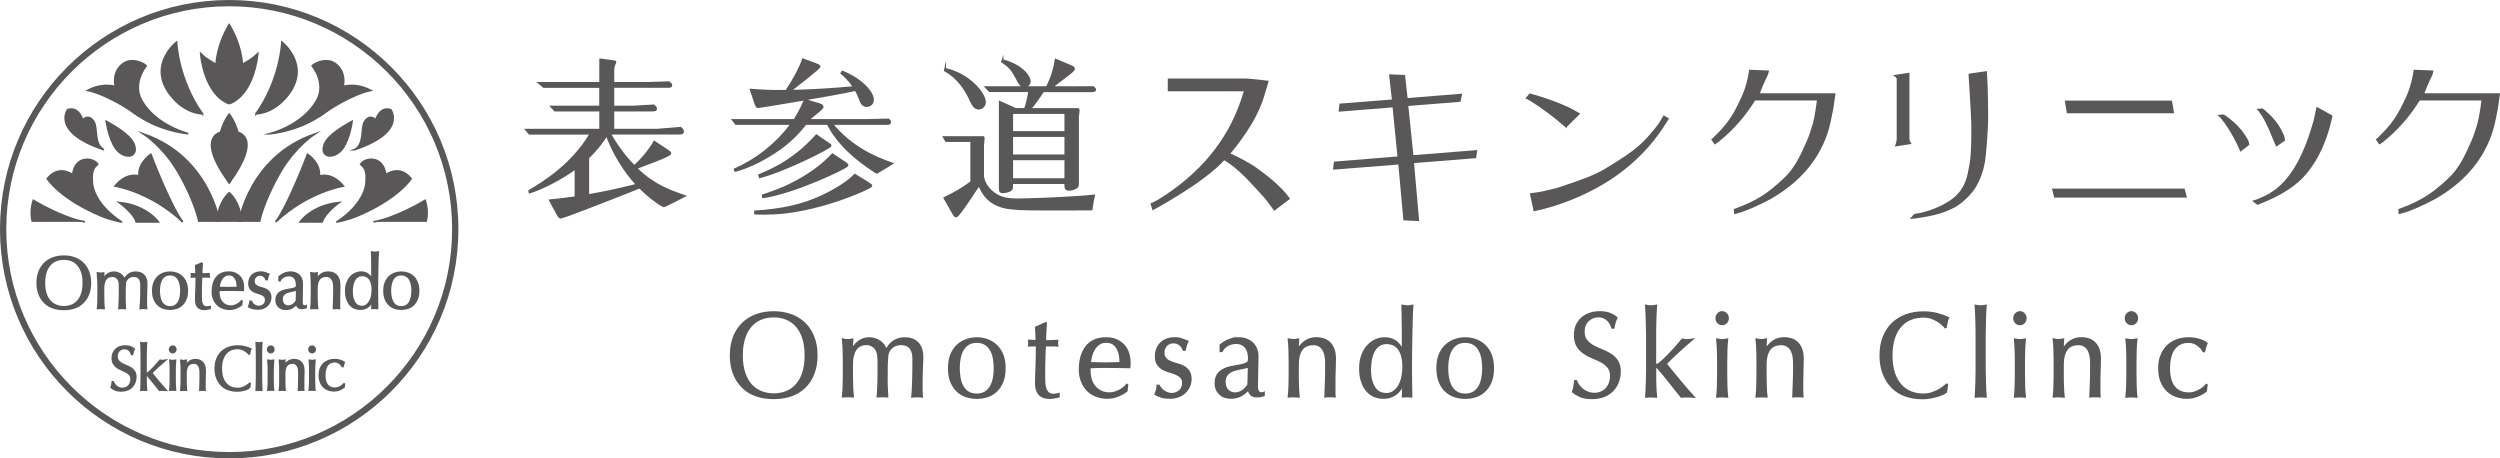 <?xml version="1.0" encoding="UTF-8"?>
<svg id="_レイヤー_2" data-name="レイヤー 2" xmlns="http://www.w3.org/2000/svg" viewBox="0 0 406.48 74.53">
  <defs>
    <style>
      .cls-1 {
        fill: #595757;
        stroke: #595757;
        stroke-miterlimit: 10;
        stroke-width: .28px;
      }
    </style>
  </defs>
  <g id="_レイヤー_1-2" data-name="レイヤー 1">
    <g id="omotesando_logo">
      <g>
        <g>
          <path class="cls-1" d="M6.38,44.16c.21-.54.51-.99.89-1.36.38-.37.84-.65,1.36-.85.53-.19,1.11-.29,1.74-.29s1.22.1,1.75.29c.53.19.98.48,1.36.85.38.37.68.83.89,1.36.21.54.32,1.15.32,1.84s-.11,1.3-.32,1.84c-.21.54-.51.99-.89,1.36-.38.37-.83.65-1.36.83-.53.18-1.11.27-1.75.27s-1.21-.09-1.74-.27c-.53-.18-.98-.46-1.36-.83-.38-.37-.68-.83-.89-1.36-.21-.54-.32-1.15-.32-1.84s.11-1.3.32-1.84ZM13.32,44.26c-.16-.49-.39-.89-.67-1.21-.29-.32-.63-.56-1.01-.71-.39-.15-.81-.23-1.26-.23s-.86.08-1.25.23c-.39.15-.73.39-1.01.71-.29.32-.51.72-.67,1.21-.16.49-.24,1.07-.24,1.74s.08,1.25.24,1.74.39.89.67,1.21c.29.32.63.56,1.01.71.39.15.8.23,1.25.23s.87-.08,1.26-.23c.39-.15.73-.39,1.01-.71.29-.32.51-.72.67-1.21.16-.49.24-1.07.24-1.74s-.08-1.25-.24-1.74Z"/>
          <path class="cls-1" d="M15.93,45.51c-.01-.4-.04-.77-.07-1.12.21.04.39.06.52.06.06,0,.13,0,.2-.02.07-.01.16-.03.26-.04-.02.32-.03.65-.03.97h.02c.41-.73.98-1.09,1.71-1.09.19,0,.38.03.56.09.18.06.35.14.5.25.15.1.28.23.38.38s.18.31.22.48h.02c.19-.39.44-.68.76-.89.32-.21.69-.31,1.1-.31.25,0,.49.04.7.11.22.07.4.19.56.34.16.15.28.35.37.59.09.24.13.53.13.87,0,.14,0,.29-.01.45,0,.16-.02.35-.02.56,0,.21-.02.46-.02.73,0,.27-.01.58-.01.94,0,.22,0,.43,0,.63,0,.2.01.42.03.65-.09-.02-.17-.02-.25-.02h-.49c-.09,0-.17,0-.25.02.02-.2.05-.61.08-1.22.03-.61.04-1.47.04-2.57,0-.2-.02-.39-.06-.57-.04-.18-.11-.33-.2-.46-.09-.13-.22-.23-.37-.31-.16-.08-.35-.12-.58-.12-.28,0-.51.06-.7.17-.19.11-.34.25-.45.4-.06.09-.11.18-.15.27-.03.09-.06.22-.08.41-.02.18-.03.44-.04.76,0,.33-.01.78-.01,1.35,0,.35,0,.67.02.95.01.29.02.6.04.94-.17-.02-.34-.02-.5-.02s-.33,0-.5.02c.03-.44.06-.9.07-1.36.01-.46.02-.91.02-1.36,0-.38,0-.68,0-.89,0-.21-.01-.38-.03-.51-.02-.13-.04-.23-.06-.31-.03-.08-.06-.17-.11-.27-.09-.15-.22-.29-.4-.39-.18-.11-.37-.16-.56-.16-.5,0-.87.17-1.11.52-.24.35-.36.84-.36,1.47v1.03c0,.36,0,.75.02,1.15.01.4.04.76.08,1.08-.18-.02-.35-.02-.52-.02s-.34,0-.52.02c.04-.32.06-.68.07-1.08.01-.4.02-.78.02-1.15v-1.26c0-.36,0-.75-.02-1.15Z"/>
          <path class="cls-1" d="M25.1,45.88c.17-.38.38-.69.65-.93.27-.24.57-.41.9-.52.33-.11.67-.16.99-.16s.67.05,1,.16c.33.11.63.28.9.52.27.24.48.55.65.93.17.38.25.85.25,1.4s-.08,1.02-.25,1.4c-.17.38-.38.69-.65.93-.27.24-.57.41-.9.5-.33.1-.66.15-1,.15s-.66-.05-.99-.15c-.34-.1-.64-.26-.9-.5-.27-.24-.48-.55-.65-.93-.17-.38-.25-.85-.25-1.4s.08-1.02.25-1.4ZM25.96,48.26c.06.31.16.6.29.84.14.25.32.44.55.59.23.15.51.22.85.22s.62-.07.85-.22c.23-.15.41-.34.55-.59.14-.25.24-.53.29-.84.06-.32.09-.64.09-.98s-.03-.67-.09-.98c-.06-.32-.16-.6-.29-.84-.14-.25-.32-.44-.55-.59-.23-.15-.51-.22-.85-.22s-.62.07-.85.22c-.23.15-.41.34-.55.59-.14.25-.24.53-.29.84-.06.31-.09.64-.09.98s.03.67.09.98Z"/>
          <path class="cls-1" d="M32.86,42.76c-.02.31-.04.61-.05.9s-.02.59-.04.89c.08,0,.24,0,.47,0,.23,0,.48-.01.75-.03,0,.02-.01.07-.01.13v.26c0,.06,0,.1.01.12-.1,0-.2-.01-.31-.02-.11,0-.22,0-.35,0h-.56s-.02.16-.03.39c-.01.23-.02.49-.03.81,0,.31-.01.64-.02.97,0,.34,0,.64,0,.91,0,.23,0,.45.02.67.01.22.05.41.11.59.06.17.15.31.28.42.12.1.3.16.53.16.06,0,.14,0,.25-.02.1-.02.19-.04.27-.06v.29c-.13.02-.27.06-.43.09-.16.04-.31.06-.46.06-.48,0-.84-.13-1.07-.38-.23-.25-.35-.62-.35-1.1,0-.22,0-.45.01-.71,0-.25.02-.53.03-.84s.02-.64.03-1.01c0-.37.01-.78.01-1.23h-.37c-.06,0-.13,0-.2,0-.07,0-.14.01-.22.02,0-.05.01-.09.02-.14,0-.04,0-.09,0-.14,0-.04,0-.08,0-.12,0-.04-.01-.08-.02-.12.35.02.6.04.76.04,0-.16-.01-.36-.02-.61,0-.24-.01-.49-.03-.75l.96-.42h.06Z"/>
          <path class="cls-1" d="M35.23,45.11c.45-.57,1.1-.85,1.96-.85.41,0,.76.07,1.05.2.29.13.54.31.74.53.2.22.35.48.44.78.1.3.14.62.14.96,0,.08,0,.16,0,.23,0,.08-.01.16-.02.24-.41,0-.83-.02-1.23-.02-.41,0-.82-.01-1.23-.01-.25,0-.5,0-.75.01-.25,0-.5.02-.75.02,0,.04-.01.1-.01.18v.16c0,.32.04.61.13.89.09.27.22.51.39.71.17.2.38.36.62.47.25.12.53.18.85.18.15,0,.31-.02.47-.07.16-.04.32-.11.47-.18.15-.08.3-.17.43-.27.13-.1.25-.22.35-.34l.06.04-.07.59c-.23.19-.52.36-.86.5-.34.14-.7.21-1.07.21-.41,0-.79-.07-1.13-.2-.34-.13-.64-.33-.89-.58-.25-.25-.44-.56-.58-.9-.13-.35-.2-.72-.2-1.13,0-.99.22-1.77.67-2.34ZM36.49,44.86c-.2.14-.36.31-.48.51-.13.21-.22.43-.29.68-.07.25-.11.48-.12.7.24,0,.48.02.74.02.26,0,.51.01.75.01s.51,0,.77-.01c.26,0,.51-.02.76-.02,0-.22-.02-.45-.05-.69-.03-.24-.1-.47-.21-.68-.1-.21-.25-.38-.43-.52-.18-.14-.42-.21-.73-.21-.28,0-.52.07-.72.21Z"/>
          <path class="cls-1" d="M40.97,49.28c.08.1.18.19.29.27.11.08.24.16.38.21.14.06.29.08.45.08.15,0,.29-.02.42-.07.13-.05.25-.12.36-.21.1-.09.19-.2.25-.34.06-.14.09-.29.09-.47,0-.25-.07-.44-.2-.58-.13-.13-.3-.24-.5-.33-.2-.09-.42-.16-.66-.22-.24-.07-.46-.16-.66-.27-.2-.12-.37-.27-.5-.47-.13-.19-.2-.46-.2-.8,0-.27.04-.51.13-.73.08-.22.21-.41.37-.58s.36-.29.6-.38c.24-.09.51-.14.82-.14.28,0,.52.04.72.12.2.08.38.15.56.22-.06.12-.12.27-.17.45-.05.18-.09.31-.1.41h-.14c-.06-.19-.18-.37-.36-.52-.18-.15-.4-.23-.66-.23-.11,0-.23.02-.35.06-.11.04-.22.1-.31.18-.09.08-.17.19-.23.31-.06.13-.09.28-.09.46,0,.26.07.46.2.6.13.14.3.25.5.33.2.08.42.15.66.21.24.06.46.15.66.25.2.11.37.26.5.46.13.19.2.46.2.8,0,.23-.05.47-.14.69s-.23.43-.41.61c-.18.18-.4.32-.65.42-.25.1-.54.15-.86.15-.35,0-.65-.04-.89-.11-.24-.07-.44-.16-.6-.25.05-.11.09-.25.14-.43.05-.18.08-.33.08-.45h.14c.04.08.1.17.18.27Z"/>
          <path class="cls-1" d="M46.35,44.41c.29-.1.59-.15.9-.15.28,0,.53.04.76.13.23.09.43.21.59.36.16.16.29.35.39.57.09.22.14.47.14.73,0,.46,0,.92-.02,1.38-.01.46-.02.94-.02,1.45,0,.1,0,.2,0,.31,0,.11.02.21.05.29.03.09.08.16.13.21.06.06.15.08.26.08.04,0,.08,0,.12,0,.04,0,.08-.02.12-.04v.27c-.09.04-.19.07-.32.1-.13.02-.27.04-.42.04-.25,0-.44-.07-.57-.2-.13-.13-.21-.31-.23-.51-.28.29-.55.5-.81.64-.27.14-.6.21-.99.21-.19,0-.38-.03-.56-.09-.18-.06-.35-.15-.49-.28-.14-.13-.26-.29-.35-.47-.09-.18-.13-.39-.13-.62,0-.49.14-.86.43-1.13.29-.27.68-.44,1.19-.53.41-.07.74-.14.97-.19.23-.05.41-.11.52-.16.11-.06.18-.12.2-.2.02-.08.03-.18.03-.3,0-.2-.02-.4-.07-.58-.05-.19-.12-.35-.22-.48-.1-.14-.23-.25-.39-.33-.16-.08-.36-.13-.59-.13-.31,0-.59.07-.86.22-.27.15-.46.35-.59.61h-.13v-.63c.35-.27.66-.46.96-.56ZM47.79,47.25c-.17.03-.35.07-.52.1-.18.04-.35.08-.52.14-.17.06-.32.13-.46.23-.13.1-.24.22-.32.36-.08.15-.12.33-.12.56,0,.38.1.67.31.86.21.19.44.29.69.29.29,0,.56-.09.8-.26s.43-.37.56-.59l.05-1.82c-.13.05-.28.09-.45.12Z"/>
          <path class="cls-1" d="M53.99,45.36c-.22-.31-.53-.47-.92-.47-.54,0-.93.17-1.18.52-.25.35-.37.84-.37,1.47v1.03c0,.36,0,.75.02,1.15.01.4.04.76.07,1.08-.18-.02-.35-.02-.52-.02s-.34,0-.52.02c.04-.32.06-.68.07-1.08.01-.4.02-.78.02-1.15v-1.26c0-.36,0-.75-.02-1.15-.01-.4-.04-.77-.07-1.12.21.04.39.06.52.06.06,0,.13,0,.2-.02.07-.01.16-.03.26-.04-.02.32-.03.65-.03.97h.02c.21-.35.47-.62.77-.81.3-.19.66-.28,1.07-.28.22,0,.43.03.65.1.22.07.42.18.59.33.18.16.32.37.43.64.11.27.17.62.17,1.04,0,.35,0,.7-.02,1.07-.01.37-.02.76-.02,1.17v.79c0,.13,0,.26,0,.38,0,.13.01.25.02.36-.16-.02-.32-.02-.49-.02s-.32,0-.48.02c.02-.42.03-.85.05-1.3.02-.45.03-.9.03-1.37v-.74c0-.61-.11-1.07-.33-1.38Z"/>
          <path class="cls-1" d="M60.52,48.99c-.06.13-.14.27-.25.42-.1.15-.23.29-.39.42-.16.13-.34.23-.56.31s-.46.12-.75.12-.58-.05-.86-.16c-.28-.1-.53-.28-.75-.51-.22-.24-.39-.55-.53-.92-.13-.38-.2-.83-.2-1.35s.07-.97.22-1.35c.15-.38.34-.7.57-.95.23-.26.5-.44.79-.57.3-.12.59-.19.89-.19.85,0,1.44.4,1.77,1.21h.02v-1.19c0-.31,0-.62,0-.93,0-.31,0-.61-.01-.89,0-.28,0-.55-.01-.8s-.01-.47-.02-.67c.09.02.18.03.27.04.08.01.17.02.25.02s.17,0,.25-.02c.08-.01.17-.03.27-.04-.02.26-.04.63-.06,1.12-.02.49-.03,1.03-.04,1.62-.01.59-.02,1.2-.03,1.82,0,.62-.01,1.19-.01,1.71,0,.56,0,1.06.01,1.5,0,.44.02.9.02,1.37-.15-.02-.3-.02-.45-.02s-.28,0-.44.02l.03-1.15h-.02ZM57.39,48.59c.1.32.22.57.37.76.15.19.32.32.51.39.19.07.38.11.56.11.3,0,.56-.08.77-.24.21-.16.39-.36.54-.62.14-.25.25-.54.31-.87.07-.32.1-.65.1-.97,0-.78-.14-1.37-.43-1.77-.28-.41-.7-.61-1.26-.61-.28,0-.52.07-.72.2-.2.13-.37.32-.51.56-.13.24-.23.52-.3.84-.07.32-.1.66-.1,1.02,0,.48.05.88.14,1.2Z"/>
          <path class="cls-1" d="M62.7,45.88c.17-.38.38-.69.65-.93.27-.24.57-.41.9-.52.33-.11.67-.16,1-.16s.67.05,1,.16c.33.11.63.28.9.52.27.24.49.55.65.93.16.38.25.85.25,1.4s-.08,1.02-.25,1.4c-.17.38-.38.69-.65.93-.27.24-.57.41-.9.5-.33.1-.66.15-1,.15s-.66-.05-1-.15c-.33-.1-.64-.26-.9-.5-.27-.24-.49-.55-.65-.93-.17-.38-.25-.85-.25-1.4s.08-1.02.25-1.4ZM63.55,48.26c.06.31.16.6.29.84.14.25.32.44.55.59.23.15.51.22.85.22s.62-.07.85-.22c.23-.15.41-.34.55-.59.14-.25.23-.53.29-.84.06-.32.09-.64.09-.98s-.03-.67-.09-.98c-.06-.32-.16-.6-.29-.84-.14-.25-.32-.44-.55-.59-.23-.15-.51-.22-.85-.22s-.62.07-.85.22c-.23.15-.41.34-.55.59-.14.25-.23.53-.29.84-.06.31-.09.64-.09.98s.03.67.09.98Z"/>
        </g>
        <g>
          <path class="cls-1" d="M18.61,62.48c.09.13.19.24.32.34.13.1.27.19.44.25.17.07.36.1.56.1s.41-.04.58-.12c.17-.08.32-.18.44-.32.12-.13.21-.29.28-.47.06-.18.1-.37.1-.58,0-.31-.08-.56-.23-.75-.15-.18-.34-.34-.57-.46-.23-.12-.47-.23-.73-.34-.26-.1-.5-.23-.73-.38-.23-.15-.42-.35-.57-.59-.15-.24-.23-.56-.23-.96,0-.29.05-.55.15-.78.1-.23.24-.44.42-.61.18-.17.41-.3.66-.4.26-.09.55-.14.87-.14s.58.04.8.12c.23.08.44.2.63.36-.06.11-.11.24-.15.37-.04.13-.08.29-.12.49h-.12c-.03-.1-.08-.2-.13-.31-.06-.11-.13-.22-.22-.31-.09-.09-.21-.17-.33-.24-.13-.06-.28-.1-.47-.1s-.35.03-.5.09c-.15.06-.28.15-.4.26-.11.11-.2.25-.26.4-.06.16-.09.33-.09.51,0,.32.08.57.23.76.15.18.34.34.57.46.23.13.47.24.73.34.26.1.51.22.73.36.23.14.41.33.57.55.15.22.23.52.23.9,0,.31-.05.61-.16.89-.11.28-.26.52-.47.73-.2.21-.45.37-.75.48-.29.11-.63.17-1,.17-.4,0-.73-.06-.97-.17-.25-.11-.46-.24-.63-.38.06-.16.1-.3.12-.42.02-.13.04-.29.06-.49h.12c.05.12.12.25.21.37Z"/>
          <path class="cls-1" d="M22.98,57.92c0-.27,0-.54-.01-.81,0-.27-.01-.52-.02-.76,0-.24-.02-.45-.03-.62.18.03.33.05.44.05s.26-.02.44-.05c-.01.17-.02.38-.03.62,0,.24-.02.49-.02.76,0,.27-.01.53-.02.81,0,.27,0,.52,0,.76v1.86c0,.13.04.19.12.19.05,0,.11-.02.17-.07.06-.05.13-.1.21-.16.06-.05.16-.14.3-.28.14-.13.29-.29.47-.47.17-.18.35-.37.53-.58.18-.2.35-.4.49-.58.13.03.25.05.37.05.07,0,.14,0,.21-.02.07-.01.16-.02.27-.04-.41.35-.8.69-1.17,1.03-.37.34-.73.68-1.06,1.03.37.47.75.94,1.14,1.41.39.47.79.93,1.2,1.39-.11-.01-.21-.02-.3-.02h-.49c-.08,0-.17,0-.26.02-.14-.17-.3-.37-.48-.6-.18-.23-.36-.46-.54-.68-.18-.22-.35-.44-.51-.63-.16-.2-.3-.36-.42-.49-.02-.03-.04-.05-.07-.07-.02-.02-.05-.03-.08-.03-.07,0-.1.04-.1.12v.61c0,.31,0,.6.01.89.01.29.03.58.06.87-.15-.01-.29-.02-.44-.02s-.29,0-.44.02c.01-.16.02-.35.03-.59.01-.24.02-.49.02-.76,0-.27.01-.53.01-.81,0-.27,0-.52,0-.75v-1.85c0-.23,0-.48,0-.76Z"/>
          <path class="cls-1" d="M27.73,56.44c.1-.1.21-.15.35-.15s.25.05.35.15c.1.1.15.22.15.37s-.05.27-.15.37c-.1.1-.21.15-.35.15s-.25-.05-.35-.15c-.1-.1-.15-.22-.15-.37s.05-.27.15-.37ZM27.7,59.53c0-.34-.03-.65-.06-.94.18.03.33.05.44.05s.26-.02.44-.05c-.03.29-.05.61-.06.94-.01.34-.01.66-.01.96v1.06c0,.31,0,.63.01.96.01.34.03.64.06.91-.15-.01-.29-.02-.44-.02s-.29,0-.44.02c.03-.27.05-.58.06-.91.01-.34.01-.66.01-.96v-1.06c0-.31,0-.63-.01-.96Z"/>
          <path class="cls-1" d="M32.31,59.41c-.19-.26-.45-.39-.78-.39-.45,0-.78.15-.99.44-.21.29-.31.7-.31,1.23v.87c0,.31,0,.63.01.96,0,.34.03.64.06.91-.15-.01-.29-.02-.44-.02s-.29,0-.44.02c.03-.27.05-.58.06-.91.01-.34.01-.66.01-.96v-1.06c0-.31,0-.63-.01-.96-.01-.34-.03-.65-.06-.94.18.03.33.05.44.05.05,0,.11,0,.17-.02.06-.01.13-.02.22-.04-.02.27-.03.55-.03.82h.02c.18-.29.4-.52.65-.68.25-.16.56-.24.9-.24.18,0,.37.03.55.08.18.06.35.15.5.28.15.13.27.31.37.54.09.23.14.52.14.87,0,.29,0,.59-.02.9-.01.31-.02.64-.02.99v.66c0,.11,0,.22,0,.32,0,.11,0,.21.01.3-.13-.01-.27-.02-.41-.02s-.27,0-.4.02c.01-.35.03-.72.04-1.09.02-.37.02-.76.02-1.15v-.62c0-.51-.09-.9-.28-1.16Z"/>
          <path class="cls-1" d="M40.31,63.19c-.13.07-.28.12-.46.17-.18.05-.38.1-.6.14-.22.04-.45.06-.69.06-.51,0-.98-.08-1.42-.23-.43-.15-.81-.39-1.12-.7-.31-.31-.56-.69-.74-1.15-.18-.45-.27-.97-.27-1.55s.09-1.09.27-1.55c.18-.45.43-.84.75-1.15.32-.31.7-.55,1.15-.71.45-.16.94-.25,1.47-.25.43,0,.82.04,1.17.14.35.09.66.2.94.33-.05.09-.09.22-.13.39-.03.16-.06.3-.08.41l-.06.02c-.07-.08-.16-.17-.27-.28-.12-.1-.25-.2-.41-.3-.16-.09-.33-.17-.52-.24-.19-.06-.41-.1-.64-.1-.38,0-.74.07-1.06.19-.33.13-.61.33-.85.6-.24.27-.43.61-.57,1.02-.14.41-.2.9-.2,1.46s.07,1.05.2,1.46c.13.41.32.75.57,1.02.24.27.53.47.85.6.33.13.68.19,1.06.19.23,0,.45-.03.65-.09.2-.06.38-.13.54-.22.17-.09.31-.18.45-.28.13-.1.24-.19.33-.26l.04.04-.09.6c-.06.05-.15.11-.28.18Z"/>
          <path class="cls-1" d="M41.73,57.92c0-.27,0-.54-.01-.81,0-.27-.01-.52-.02-.76-.01-.24-.02-.45-.03-.62.18.03.33.05.44.05s.26-.02.44-.05c-.01.17-.02.38-.03.62-.01.24-.02.49-.02.76,0,.27-.01.53-.01.81s0,.52,0,.76v1.85c0,.23,0,.48,0,.75,0,.27,0,.54.01.81,0,.27.01.52.02.76,0,.24.02.44.03.59-.15-.01-.29-.02-.44-.02s-.29,0-.44.02c.01-.16.02-.35.03-.59,0-.24.02-.49.02-.76,0-.27.01-.53.01-.81,0-.27,0-.52,0-.75v-1.85c0-.23,0-.48,0-.76Z"/>
          <path class="cls-1" d="M43.67,56.44c.1-.1.21-.15.35-.15s.25.05.35.15c.1.1.15.22.15.37s-.05.27-.15.37c-.1.1-.21.15-.35.15s-.25-.05-.35-.15c-.1-.1-.15-.22-.15-.37s.05-.27.15-.37ZM43.64,59.53c-.01-.34-.03-.65-.06-.94.18.03.33.05.44.05s.26-.02.44-.05c-.03.29-.05.61-.06.94-.01.34-.02.66-.02.96v1.06c0,.31,0,.63.02.96,0,.34.03.64.06.91-.15-.01-.29-.02-.44-.02s-.29,0-.44.02c.03-.27.05-.58.06-.91,0-.34.01-.66.01-.96v-1.06c0-.31,0-.63-.01-.96Z"/>
          <path class="cls-1" d="M48.35,59.41c-.19-.26-.45-.39-.78-.39-.45,0-.78.15-.99.44-.21.29-.31.7-.31,1.23v.87c0,.31,0,.63.01.96,0,.34.03.64.06.91-.15-.01-.29-.02-.44-.02s-.29,0-.44.02c.03-.27.05-.58.06-.91.01-.34.01-.66.01-.96v-1.06c0-.31,0-.63-.01-.96-.01-.34-.03-.65-.06-.94.18.03.33.05.44.05.05,0,.11,0,.17-.02.06-.01.13-.02.22-.04-.02.27-.03.55-.03.82h.02c.18-.29.4-.52.65-.68.25-.16.56-.24.9-.24.18,0,.37.03.55.08.18.06.35.15.5.28.15.13.27.31.37.54.09.23.14.52.14.87,0,.29,0,.59-.02.9-.01.31-.02.64-.02.99v.66c0,.11,0,.22,0,.32,0,.11,0,.21.01.3-.13-.01-.27-.02-.41-.02s-.27,0-.4.02c.01-.35.03-.72.04-1.09.02-.37.02-.76.02-1.15v-.62c0-.51-.09-.9-.28-1.16Z"/>
          <path class="cls-1" d="M50.39,56.44c.1-.1.21-.15.35-.15s.25.05.35.15c.1.1.15.22.15.37s-.05.27-.15.37c-.1.1-.21.15-.35.15s-.25-.05-.35-.15c-.1-.1-.15-.22-.15-.37s.05-.27.15-.37ZM50.37,59.53c-.01-.34-.03-.65-.06-.94.18.03.33.05.44.05s.26-.02.44-.05c-.03.29-.05.61-.06.94-.01.34-.02.66-.02.96v1.06c0,.31,0,.63.02.96,0,.34.03.64.06.91-.15-.01-.29-.02-.44-.02s-.29,0-.44.02c.03-.27.05-.58.06-.91,0-.34.01-.66.01-.96v-1.06c0-.31,0-.63-.01-.96Z"/>
          <path class="cls-1" d="M52.13,59.88c.14-.32.33-.58.56-.79.23-.21.49-.36.79-.46.3-.1.6-.15.91-.15.36,0,.67.05.96.14.28.09.48.2.61.31-.04.1-.09.21-.12.32-.03.11-.07.23-.09.35h-.08c-.04-.09-.11-.18-.18-.27-.08-.09-.17-.18-.28-.26-.11-.08-.22-.14-.35-.19-.13-.05-.27-.08-.43-.08-.29,0-.54.06-.75.17-.21.11-.38.27-.51.47-.13.2-.23.43-.29.7-.06.27-.09.56-.09.87,0,.7.14,1.23.43,1.59.28.36.7.54,1.25.54.13,0,.26-.02.4-.06.13-.04.27-.09.4-.15.13-.07.25-.14.36-.23.11-.09.21-.18.3-.29l.05.03c-.03.16-.05.33-.06.5-.19.16-.44.3-.72.42-.29.12-.59.17-.9.17-.28,0-.56-.04-.84-.13-.28-.09-.54-.23-.76-.43-.23-.2-.41-.46-.55-.78-.14-.32-.21-.71-.21-1.17s.07-.82.21-1.14Z"/>
        </g>
        <path class="cls-1" d="M37.27.88c20.06,0,36.38,16.32,36.38,36.38s-16.32,36.38-36.38,36.38S.88,57.33.88,37.26,17.21.88,37.27.88M37.27.14C16.77.14.14,16.76.14,37.26s16.62,37.13,37.13,37.13,37.12-16.62,37.12-37.13S57.77.14,37.27.14h0Z"/>
        <path class="cls-1" d="M35.68,36.07s-1.59-10.57-12.31-14.28c0,0,2.96,1.93,5.27,5.68,1.42,2.29,3.15,5.93,3.72,8.6"/>
        <path class="cls-1" d="M32.91,18.49s-2.77.09-5.19-3.02c-3.81-4.89.98-8.61.98-8.61,0,0,.23,6.01,4.21,11.64Z"/>
        <path class="cls-1" d="M21.69,25.04c-.72.71-2.13.14-2.84-.85-1.19-1.64-1.56-4.46-1.56-4.46,0,0,2.41,1.25,3.7,2.56,1.1,1.12,1.18,2.27.7,2.75Z"/>
        <path class="cls-1" d="M30.6,21.73s-5.57-.42-9.74-4.15c-2.13-1.91-3.03-5.01-1.29-6.85,1.58-1.68,3.88-.4,4.2-.03,0,0-2.31,2.77-.76,5.59,2.26,4.1,7.59,5.44,7.59,5.44Z"/>
        <path class="cls-1" d="M20.43,14.72s-2.77-1.83-6.15-.03c0,0,3.29.59,8.32,4.22"/>
        <path class="cls-1" d="M16.9,24.34c-8.59-2.86-5.9-6.51-5.9-6.51,1.85-.57,2.44,1.69,2.44,1.69,0,0,.94-1.12,1.82.26.65,1.02-.05,3.68,1.64,4.56Z"/>
        <path class="cls-1" d="M19.73,36.07c-4.79-3.19-4.72-6.42-4.72-6.42-.17-1.94.29-2.45.87-2.93-.47-.91-2.93-1.47-3.8.65-.13.33-.21.67-.26,1.02-.88-.57-2.59-1.23-4.13.66,0,0,1.98,3.23,8.83,6.1,1.57.65,3.21.93,3.21.93Z"/>
        <path class="cls-1" d="M22.79,29.35c-.91-2.54,1.73-4.26,1.73-4.26,0,0,3.12,8.21,5.18,10.98"/>
        <path class="cls-1" d="M23.06,28.78c-2.48-1.06-4.35,1.47-4.35,1.47,0,0,5.69.87,10.99,5.82"/>
        <path class="cls-1" d="M5.3,36.07c-.52-1.66.12-3.49.12-3.49,0,0,4.83,2.92,8.4,3.49"/>
        <path class="cls-1" d="M25.73,36.07s-1.85-2.68-6.34-3.14c0,0,2.3,1.65,2.77,3.14h3.57Z"/>
        <g>
          <path class="cls-1" d="M38.86,36.07s1.59-10.57,12.31-14.28c0,0-2.96,1.93-5.27,5.68-1.41,2.29-3.15,5.93-3.72,8.6"/>
          <path class="cls-1" d="M41.63,18.49s2.77.09,5.19-3.02c3.81-4.89-.98-8.61-.98-8.61,0,0-.22,6.01-4.21,11.64Z"/>
          <path class="cls-1" d="M52.85,25.04c.72.71,2.12.14,2.84-.85,1.19-1.64,1.55-4.46,1.55-4.46,0,0-2.4,1.25-3.7,2.56-1.1,1.12-1.17,2.27-.7,2.75Z"/>
          <path class="cls-1" d="M43.94,21.73s5.57-.42,9.74-4.15c2.13-1.91,3.02-5.01,1.28-6.85-1.58-1.68-3.88-.4-4.2-.03,0,0,2.32,2.77.76,5.59-2.26,4.1-7.59,5.44-7.59,5.44Z"/>
          <path class="cls-1" d="M54.1,14.72s2.77-1.83,6.16-.03c0,0-3.29.59-8.32,4.22"/>
          <path class="cls-1" d="M57.63,24.34c8.59-2.86,5.9-6.51,5.9-6.51-1.85-.57-2.43,1.69-2.43,1.69,0,0-.94-1.12-1.82.26-.65,1.02.05,3.68-1.64,4.56Z"/>
          <path class="cls-1" d="M54.8,36.07c4.79-3.19,4.72-6.42,4.72-6.42.17-1.94-.29-2.45-.87-2.93.47-.91,2.93-1.47,3.8.65.13.33.22.67.26,1.02.88-.57,2.59-1.23,4.13.66,0,0-1.99,3.23-8.83,6.1-1.56.65-3.21.93-3.21.93Z"/>
          <path class="cls-1" d="M51.74,29.35c.92-2.54-1.73-4.26-1.73-4.26,0,0-3.12,8.21-5.18,10.98"/>
          <path class="cls-1" d="M51.48,28.78c2.48-1.06,4.35,1.47,4.35,1.47,0,0-5.69.87-10.99,5.82"/>
          <path class="cls-1" d="M69.24,36.07c.52-1.66-.12-3.49-.12-3.49,0,0-4.83,2.92-8.4,3.49"/>
          <path class="cls-1" d="M48.81,36.07s1.84-2.68,6.33-3.14c0,0-2.3,1.65-2.76,3.14h-3.57Z"/>
          <g>
            <path class="cls-1" d="M37.93,11.16s2.59-1.04,3.97-2.42c0,0-.49,6.57-4.63,8.12"/>
            <path class="cls-1" d="M37.27,16.8c-4.84-5.33,0-12.79,0-12.79,0,0,4.84,7.46,0,12.79"/>
            <path class="cls-1" d="M36.61,11.16s-2.59-1.04-3.97-2.42c0,0,.48,6.57,4.63,8.12"/>
          </g>
          <g>
            <path class="cls-1" d="M37.27,29.74c-3.9-6.4,0-11.18,0-11.18,0,0,3.9,4.79,0,11.18"/>
            <path class="cls-1" d="M36.21,21.45s-4.71.34,1.06,8.29c5.77-7.95,1.06-8.29,1.06-8.29"/>
          </g>
          <path class="cls-1" d="M35.35,36.07c0-3.17,1.92-4.73,1.92-4.73,0,0,1.92,1.57,1.92,4.73"/>
        </g>
      </g>
      <g>
        <path class="cls-1" d="M119.31,54.8c.34-.87.82-1.61,1.44-2.21s1.35-1.06,2.21-1.38c.86-.31,1.8-.47,2.82-.47s1.98.16,2.84.47c.86.31,1.6.77,2.22,1.38.62.6,1.1,1.34,1.44,2.21.34.87.51,1.86.51,2.98s-.17,2.11-.51,2.98c-.34.87-.82,1.61-1.44,2.21-.62.6-1.36,1.05-2.22,1.35-.86.29-1.81.44-2.84.44s-1.96-.15-2.82-.44c-.86-.29-1.6-.74-2.21-1.35s-1.1-1.34-1.44-2.21c-.34-.87-.51-1.86-.51-2.98s.17-2.11.51-2.98ZM130.57,54.96c-.26-.79-.63-1.45-1.09-1.97-.47-.52-1.02-.9-1.64-1.15-.63-.25-1.31-.37-2.05-.37s-1.4.12-2.03.37c-.63.25-1.18.63-1.64,1.15-.47.52-.83,1.17-1.09,1.97-.26.79-.39,1.73-.39,2.82s.13,2.03.39,2.82c.26.79.63,1.45,1.09,1.97.47.52,1.02.9,1.64,1.15.63.25,1.31.37,2.03.37s1.42-.12,2.05-.37c.63-.25,1.18-.63,1.64-1.15.47-.52.83-1.17,1.09-1.97.26-.79.39-1.73.39-2.82s-.13-2.03-.39-2.82Z"/>
        <path class="cls-1" d="M137.14,56.99c-.02-.65-.06-1.26-.12-1.82.35.07.63.1.84.1.1,0,.21-.01.33-.03.12-.02.26-.04.42-.07-.04.53-.06,1.05-.06,1.57h.04c.66-1.18,1.58-1.77,2.78-1.77.31,0,.61.05.91.15.3.1.57.23.81.4.24.17.45.38.62.62.17.24.29.5.35.78h.04c.3-.63.71-1.11,1.23-1.45.52-.34,1.12-.5,1.79-.5.41,0,.79.06,1.14.18.35.12.65.3.91.55.26.25.46.57.6.96.14.39.22.87.22,1.42,0,.22,0,.47-.02.73-.01.26-.02.57-.04.91-.01.35-.02.74-.04,1.18-.01.44-.02.95-.02,1.53,0,.35,0,.69,0,1.02s.02.68.05,1.06c-.14-.03-.27-.04-.41-.04h-.8c-.14,0-.27.01-.41.04.04-.33.08-.99.12-1.99.04-1,.07-2.39.07-4.17,0-.33-.03-.64-.1-.93-.07-.29-.18-.54-.33-.75-.15-.21-.35-.38-.6-.5-.25-.12-.56-.19-.94-.19-.45,0-.83.09-1.15.27-.31.18-.56.4-.73.65-.1.15-.18.29-.23.43-.06.14-.1.36-.13.66-.03.3-.05.71-.07,1.24-.01.53-.02,1.26-.02,2.19,0,.56,0,1.08.03,1.54.02.47.04.97.07,1.53-.28-.03-.55-.04-.81-.04s-.53.01-.81.04c.06-.72.09-1.46.12-2.2.02-.75.03-1.48.03-2.2,0-.62,0-1.1-.01-1.45,0-.35-.02-.62-.05-.83-.02-.2-.06-.37-.1-.5-.04-.13-.1-.28-.18-.43-.14-.25-.35-.46-.64-.64-.29-.18-.59-.27-.9-.27-.82,0-1.42.28-1.81.85-.38.56-.58,1.36-.58,2.38v1.67c0,.59.01,1.21.03,1.86.02.65.06,1.24.12,1.76-.29-.03-.57-.04-.84-.04s-.55.01-.84.04c.06-.53.1-1.11.12-1.76.02-.65.03-1.27.03-1.86v-2.05c0-.59-.01-1.21-.03-1.86Z"/>
        <path class="cls-1" d="M154.67,57.6c.27-.62.62-1.13,1.06-1.51.44-.39.93-.67,1.47-.85.54-.18,1.08-.27,1.62-.27s1.09.09,1.63.27c.54.18,1.02.46,1.46.85.44.39.79.89,1.06,1.51.27.62.4,1.38.4,2.27s-.13,1.65-.4,2.27c-.27.62-.62,1.13-1.06,1.52-.44.39-.92.66-1.46.82-.54.16-1.08.24-1.63.24s-1.07-.08-1.62-.24c-.54-.16-1.03-.43-1.47-.82-.44-.39-.79-.89-1.06-1.52-.27-.62-.4-1.38-.4-2.27s.13-1.65.4-2.27ZM156.05,61.46c.09.51.25.97.48,1.37.22.4.52.72.9.95.37.24.84.35,1.38.35s1.01-.12,1.38-.35c.37-.24.67-.55.9-.95.22-.4.38-.86.48-1.37.09-.51.14-1.04.14-1.59s-.05-1.08-.14-1.59c-.09-.51-.25-.97-.48-1.37-.22-.4-.52-.72-.9-.95-.37-.23-.84-.35-1.38-.35s-1.01.12-1.38.35c-.37.24-.67.56-.9.95-.22.4-.38.86-.48,1.37-.09.51-.14,1.04-.14,1.59s.05,1.08.14,1.59Z"/>
        <path class="cls-1" d="M170.08,52.53c-.04.5-.07.99-.08,1.47-.02.48-.04.96-.07,1.45.14,0,.39,0,.77-.01.37,0,.78-.02,1.22-.05-.01.04-.02.11-.02.22v.41c0,.09,0,.16.02.2-.16-.01-.33-.02-.5-.03-.18,0-.36,0-.56,0h-.92c-.01.05-.03.26-.05.63-.02.37-.03.8-.05,1.31-.01.5-.02,1.03-.03,1.58,0,.55-.01,1.04-.01,1.48,0,.37.01.73.03,1.08.02.35.08.67.18.95.1.28.25.51.45.68.2.17.49.26.86.26.1,0,.23-.01.4-.04.17-.03.31-.06.44-.1v.47c-.21.04-.45.09-.7.15-.26.06-.5.09-.74.09-.79,0-1.36-.2-1.74-.61s-.56-1-.56-1.79c0-.35,0-.74.02-1.15.01-.41.03-.87.05-1.36.02-.49.03-1.04.05-1.63.01-.6.02-1.26.02-2h-.6c-.1,0-.2,0-.32,0-.11,0-.23.02-.36.03.01-.08.02-.15.03-.23,0-.07,0-.15,0-.23,0-.07,0-.13,0-.2,0-.07-.02-.13-.03-.2.56.04.97.06,1.23.06-.01-.26-.02-.59-.03-.98,0-.39-.02-.8-.05-1.22l1.55-.69h.09Z"/>
        <path class="cls-1" d="M176.63,56.35c.73-.92,1.79-1.38,3.19-1.38.66,0,1.23.11,1.71.32.48.22.88.5,1.21.87.32.36.56.78.72,1.27.16.49.23,1,.23,1.55,0,.13,0,.26-.01.38,0,.12-.02.25-.03.38-.67-.01-1.34-.03-2-.04-.66-.01-1.33-.02-2-.02-.41,0-.82,0-1.22.02-.41.01-.81.03-1.23.04-.01.07-.02.16-.02.29v.26c0,.51.07.99.21,1.44.14.45.35.83.63,1.15.27.32.61.58,1.01.77.4.19.86.28,1.38.28.25,0,.5-.03.77-.11.26-.07.52-.17.77-.3.25-.12.48-.27.7-.44.22-.17.41-.35.57-.55l.09.06-.11.96c-.37.31-.84.58-1.39.81-.55.22-1.13.34-1.73.34-.67,0-1.29-.11-1.84-.32-.56-.22-1.04-.53-1.44-.94-.4-.41-.72-.9-.93-1.47-.22-.56-.33-1.17-.33-1.83,0-1.61.37-2.88,1.09-3.8ZM178.69,55.93c-.32.22-.58.5-.78.84-.21.34-.36.7-.47,1.1-.11.4-.17.78-.2,1.13.39.01.79.03,1.21.04.42.01.83.02,1.23.02s.83,0,1.25-.02c.42-.01.84-.03,1.23-.04,0-.35-.03-.73-.08-1.12-.06-.39-.17-.76-.34-1.1-.17-.34-.4-.62-.7-.85-.3-.22-.69-.33-1.18-.33s-.85.11-1.17.33Z"/>
        <path class="cls-1" d="M188.69,63.11c.13.16.29.3.47.44.18.14.39.25.62.34.23.09.48.14.74.14.24,0,.46-.04.68-.12.22-.08.41-.19.58-.33.17-.14.3-.33.4-.55.1-.22.15-.48.15-.77,0-.41-.11-.72-.33-.93-.22-.22-.49-.39-.81-.53-.32-.14-.68-.26-1.07-.36-.39-.11-.74-.25-1.07-.44-.32-.19-.59-.44-.81-.76-.22-.31-.33-.75-.33-1.3,0-.43.07-.83.21-1.19.14-.36.34-.67.6-.94.26-.26.59-.47.97-.62.39-.15.83-.23,1.33-.23.46,0,.85.07,1.17.2.32.13.62.25.91.35-.1.2-.19.44-.28.73-.09.29-.14.51-.17.67h-.22c-.1-.31-.29-.6-.58-.85-.29-.25-.64-.37-1.07-.37-.19,0-.37.03-.56.1-.19.07-.35.16-.5.29-.15.13-.27.3-.37.51-.1.21-.15.46-.15.75,0,.42.11.74.33.97.22.23.49.41.81.54.32.13.68.25,1.06.35.39.1.74.23,1.07.41.32.18.59.42.81.74.22.31.33.75.33,1.3,0,.38-.08.75-.23,1.12-.16.37-.38.7-.67.99-.29.3-.64.52-1.06.69-.41.16-.88.25-1.4.25-.57,0-1.05-.06-1.44-.18-.39-.12-.71-.26-.97-.41.07-.17.15-.4.23-.7.08-.3.12-.54.12-.74h.22c.06.13.16.28.29.43Z"/>
        <path class="cls-1" d="M199.96,55.21c.47-.16.96-.24,1.46-.24.45,0,.86.07,1.24.21.37.14.69.33.96.59.27.26.47.56.63.92.15.36.23.76.23,1.19,0,.75-.01,1.49-.04,2.23-.02.74-.04,1.52-.04,2.35,0,.16,0,.32,0,.5,0,.18.03.34.08.47.05.14.12.25.21.34.09.09.23.14.42.14.06,0,.13,0,.2-.01.07,0,.13-.03.2-.07v.43c-.14.07-.31.12-.51.16-.2.04-.43.06-.68.06-.4,0-.71-.11-.93-.32-.21-.22-.34-.49-.38-.84-.45.47-.89.82-1.32,1.04-.44.22-.97.34-1.6.34-.31,0-.61-.05-.91-.14-.3-.09-.56-.24-.79-.45-.23-.21-.42-.46-.56-.76-.14-.29-.21-.63-.21-1.01,0-.79.23-1.4.7-1.83.47-.43,1.11-.72,1.93-.87.67-.12,1.19-.22,1.57-.3.38-.09.66-.17.84-.27.18-.09.29-.2.33-.32.04-.12.06-.29.06-.48,0-.33-.04-.64-.11-.94-.07-.3-.19-.56-.36-.79-.16-.22-.37-.4-.64-.54-.26-.14-.58-.21-.95-.21-.5,0-.96.12-1.39.35-.43.24-.75.56-.96.98h-.21v-1.02c.56-.45,1.08-.75,1.55-.9ZM202.3,59.81c-.28.05-.56.11-.85.17-.28.06-.57.13-.85.23-.28.09-.53.22-.74.37-.22.16-.39.35-.52.59-.13.23-.2.54-.2.9,0,.62.17,1.08.5,1.4.34.31.71.47,1.12.47.47,0,.9-.14,1.29-.41.39-.28.69-.6.9-.96l.08-2.95c-.21.08-.46.14-.74.2Z"/>
        <path class="cls-1" d="M215.07,56.75c-.36-.5-.86-.76-1.5-.76-.87,0-1.51.28-1.92.85-.4.56-.61,1.36-.61,2.38v1.67c0,.59,0,1.21.03,1.86.02.65.06,1.24.12,1.76-.29-.03-.57-.04-.84-.04s-.56.01-.84.04c.06-.53.1-1.11.12-1.76.02-.65.03-1.27.03-1.86v-2.05c0-.59-.01-1.21-.03-1.86-.02-.65-.06-1.26-.12-1.82.35.07.63.1.84.1.1,0,.21-.01.33-.03.12-.02.26-.04.42-.07-.04.53-.06,1.05-.06,1.57h.04c.35-.56.77-1,1.26-1.31.49-.31,1.07-.46,1.74-.46.35,0,.7.05,1.06.16.36.1.68.28.97.54.29.26.52.6.7,1.04.18.44.27,1,.27,1.68,0,.56-.01,1.14-.04,1.74-.03.6-.04,1.23-.04,1.9v1.28c0,.21,0,.42,0,.62,0,.2.02.4.03.58-.25-.03-.52-.04-.79-.04s-.52.01-.78.04c.02-.68.05-1.38.08-2.11.03-.72.05-1.46.05-2.22v-1.2c0-.98-.18-1.73-.54-2.23Z"/>
        <path class="cls-1" d="M228.09,62.64c-.1.21-.23.44-.4.68-.17.24-.38.47-.64.68-.26.21-.56.38-.91.51-.35.13-.75.2-1.22.2s-.94-.09-1.39-.26c-.46-.17-.86-.45-1.22-.84-.36-.39-.64-.89-.86-1.5-.22-.61-.33-1.34-.33-2.19s.12-1.57.35-2.18c.24-.62.55-1.13.93-1.54.38-.41.81-.72,1.29-.93.48-.2.96-.3,1.45-.3,1.38,0,2.34.66,2.88,1.97h.04v-1.93c0-.5,0-1,0-1.51,0-.5-.01-.99-.02-1.45,0-.46-.01-.89-.02-1.3,0-.41-.02-.77-.03-1.08.15.03.29.05.43.07.14.02.27.03.41.03s.27,0,.4-.03c.13-.02.28-.04.44-.07-.04.42-.07,1.03-.09,1.82-.02.79-.05,1.67-.07,2.63-.02.96-.03,1.94-.05,2.95-.01,1.01-.02,1.93-.02,2.77,0,.9,0,1.72.02,2.44.01.72.02,1.46.04,2.22-.25-.03-.49-.04-.73-.04s-.46.01-.71.04l.06-1.87h-.04ZM223.02,61.99c.16.51.36.92.6,1.23.24.31.52.52.83.64.31.12.62.18.92.18.49,0,.9-.13,1.25-.38.35-.26.64-.59.87-1,.23-.41.4-.88.5-1.41.11-.52.16-1.05.16-1.57,0-1.26-.23-2.22-.69-2.88-.46-.66-1.14-.99-2.04-.99-.45,0-.84.11-1.17.32-.33.22-.6.52-.82.9-.22.39-.38.84-.49,1.36-.11.52-.16,1.07-.16,1.66,0,.79.08,1.44.23,1.95Z"/>
        <path class="cls-1" d="M234.08,57.6c.27-.62.62-1.13,1.06-1.51.44-.39.93-.67,1.47-.85.54-.18,1.08-.27,1.62-.27s1.09.09,1.63.27c.54.18,1.02.46,1.46.85.44.39.79.89,1.06,1.51.27.62.4,1.38.4,2.27s-.13,1.65-.4,2.27c-.27.62-.62,1.13-1.06,1.52-.44.39-.92.66-1.46.82-.54.16-1.08.24-1.63.24s-1.07-.08-1.62-.24c-.54-.16-1.03-.43-1.47-.82-.44-.39-.79-.89-1.06-1.52-.27-.62-.4-1.38-.4-2.27s.13-1.65.4-2.27ZM235.47,61.46c.09.51.25.97.48,1.37.22.4.52.72.9.95.37.24.84.35,1.38.35s1.01-.12,1.38-.35c.37-.24.67-.55.9-.95.22-.4.38-.86.48-1.37.09-.51.14-1.04.14-1.59s-.05-1.08-.14-1.59c-.09-.51-.25-.97-.48-1.37-.22-.4-.52-.72-.9-.95-.37-.23-.84-.35-1.38-.35s-1.01.12-1.38.35c-.37.24-.67.56-.9.95-.22.4-.38.86-.48,1.37-.09.51-.14,1.04-.14,1.59s.05,1.08.14,1.59Z"/>
        <path class="cls-1" d="M256.7,62.67c.17.24.37.46.62.66.24.2.53.36.85.48.32.12.68.19,1.08.19s.78-.08,1.11-.23c.33-.15.61-.35.84-.61.23-.26.41-.56.53-.9.12-.35.19-.72.19-1.11,0-.6-.15-1.08-.44-1.44-.29-.36-.66-.65-1.09-.89-.44-.24-.91-.45-1.41-.65-.5-.2-.97-.44-1.41-.74-.44-.3-.8-.67-1.09-1.13-.29-.46-.44-1.08-.44-1.85,0-.55.09-1.05.28-1.5.19-.45.46-.84.81-1.17s.78-.58,1.28-.77c.5-.18,1.06-.28,1.68-.28s1.12.08,1.55.23c.44.15.84.38,1.22.7-.11.22-.21.46-.28.71-.07.25-.15.56-.22.94h-.22c-.06-.18-.15-.38-.25-.6-.11-.22-.25-.42-.43-.6-.18-.18-.39-.34-.64-.46-.25-.12-.55-.19-.9-.19s-.67.06-.96.18c-.29.12-.55.29-.77.5-.22.22-.39.48-.5.78-.12.3-.18.63-.18.98,0,.62.15,1.1.44,1.46.29.36.66.65,1.09.9.44.24.91.46,1.41.65.5.19.97.42,1.41.7.44.28.8.63,1.09,1.06.29.43.44,1.01.44,1.73,0,.6-.1,1.17-.31,1.71-.21.54-.5,1.01-.9,1.41-.39.4-.87.71-1.44.92-.57.22-1.21.32-1.93.32-.77,0-1.4-.11-1.88-.32-.48-.22-.88-.46-1.21-.74.11-.3.19-.57.23-.82.04-.24.08-.55.12-.94h.22c.1.24.23.48.4.72Z"/>
        <path class="cls-1" d="M267.76,53.89c0-.53-.01-1.04-.03-1.55-.01-.51-.03-1-.05-1.47-.02-.46-.04-.86-.07-1.19.35.07.63.1.84.1s.49-.03.84-.1c-.03.33-.05.73-.07,1.19-.02.47-.03.95-.05,1.47-.01.51-.02,1.03-.03,1.55,0,.52,0,1.01,0,1.46v3.58c0,.25.07.37.22.37.1,0,.21-.05.33-.14.12-.09.25-.2.4-.31.11-.09.3-.27.57-.53.27-.26.57-.57.9-.91.33-.35.67-.72,1.02-1.11.35-.39.67-.77.95-1.12.25.07.49.1.71.1.14,0,.27-.01.41-.03.14-.02.31-.04.52-.07-.79.67-1.54,1.33-2.25,1.98-.72.65-1.4,1.31-2.05,1.98.71.9,1.44,1.81,2.2,2.71.75.9,1.52,1.8,2.31,2.68-.21-.03-.4-.04-.57-.04h-.94c-.16,0-.33.01-.5.04-.27-.33-.59-.71-.93-1.15-.35-.44-.69-.87-1.04-1.31-.34-.43-.67-.84-.98-1.22-.31-.38-.58-.69-.8-.94-.04-.05-.08-.1-.13-.14-.05-.04-.1-.06-.15-.06-.12,0-.19.08-.19.24v1.18c0,.59,0,1.16.03,1.72.02.56.06,1.12.12,1.68-.29-.03-.57-.04-.84-.04s-.56.01-.84.04c.02-.3.05-.68.07-1.14.02-.46.03-.94.05-1.46.01-.51.02-1.03.03-1.55,0-.52.01-1.01.01-1.46v-3.56c0-.45,0-.93-.01-1.46Z"/>
        <path class="cls-1" d="M279.34,51.03c.19-.2.41-.3.67-.3s.49.1.67.3c.19.2.28.43.28.71s-.09.51-.28.71c-.19.2-.41.29-.67.29s-.49-.1-.67-.29c-.19-.2-.28-.43-.28-.71s.09-.51.28-.71ZM279.29,56.99c-.02-.65-.06-1.26-.12-1.82.35.07.63.1.84.1s.49-.03.84-.1c-.06.56-.1,1.17-.12,1.82-.02.65-.03,1.27-.03,1.86v2.05c0,.59.01,1.21.03,1.86.02.65.06,1.24.12,1.76-.29-.03-.57-.04-.84-.04s-.55.01-.84.04c.06-.53.1-1.11.12-1.76.02-.65.03-1.27.03-1.86v-2.05c0-.59,0-1.21-.03-1.86Z"/>
        <path class="cls-1" d="M291.13,56.75c-.36-.5-.86-.76-1.5-.76-.87,0-1.51.28-1.92.85-.4.56-.61,1.36-.61,2.38v1.67c0,.59.01,1.21.03,1.86.02.65.06,1.24.12,1.76-.29-.03-.57-.04-.84-.04s-.55.01-.84.04c.06-.53.1-1.11.12-1.76.02-.65.03-1.27.03-1.86v-2.05c0-.59,0-1.21-.03-1.86-.02-.65-.06-1.26-.12-1.82.35.07.63.1.84.1.1,0,.21-.01.33-.03.12-.02.26-.04.42-.07-.04.53-.06,1.05-.06,1.57h.04c.35-.56.77-1,1.26-1.31.49-.31,1.07-.46,1.74-.46.35,0,.7.05,1.06.16.36.1.68.28.97.54.29.26.52.6.7,1.04.18.44.27,1,.27,1.68,0,.56-.01,1.14-.04,1.74-.02.6-.04,1.23-.04,1.9v1.28c0,.21,0,.42.01.62,0,.2.02.4.03.58-.25-.03-.52-.04-.79-.04-.26,0-.52.01-.77.04.02-.68.05-1.38.08-2.11.03-.72.05-1.46.05-2.22v-1.2c0-.98-.18-1.73-.54-2.23Z"/>
        <path class="cls-1" d="M315.91,64.05c-.24.12-.54.24-.88.34-.34.1-.73.19-1.15.27-.42.08-.87.12-1.33.12-.98,0-1.89-.15-2.73-.44-.84-.29-1.55-.74-2.16-1.35-.6-.6-1.08-1.34-1.42-2.21-.34-.87-.51-1.86-.51-2.98s.17-2.11.51-2.98c.34-.87.82-1.61,1.44-2.21.62-.6,1.35-1.06,2.21-1.38.86-.31,1.81-.47,2.84-.47.82,0,1.57.09,2.25.27.68.18,1.28.39,1.8.64-.1.18-.18.43-.24.75-.06.31-.11.58-.15.79l-.11.04c-.12-.16-.3-.34-.52-.53-.22-.2-.49-.39-.78-.57-.3-.18-.64-.34-1.01-.46-.37-.12-.79-.19-1.23-.19-.74,0-1.42.12-2.05.37-.63.25-1.18.63-1.64,1.15-.47.52-.83,1.17-1.09,1.97-.26.79-.39,1.73-.39,2.82s.13,2.03.39,2.82c.26.79.63,1.45,1.09,1.97.47.52,1.02.9,1.64,1.15.63.25,1.31.37,2.05.37.45,0,.86-.06,1.24-.18.38-.12.73-.26,1.05-.42.32-.16.6-.34.86-.53.26-.19.47-.36.64-.5l.08.08-.17,1.16c-.11.1-.29.22-.53.34Z"/>
        <path class="cls-1" d="M321.35,53.89c0-.53-.02-1.04-.03-1.55-.01-.51-.03-1-.05-1.47-.02-.46-.04-.86-.07-1.19.35.07.63.1.84.1s.49-.03.84-.1c-.02.33-.05.73-.07,1.19-.02.47-.03.95-.05,1.47-.01.51-.02,1.03-.03,1.55,0,.52-.01,1.01-.01,1.46v3.56c0,.45,0,.93.01,1.46,0,.52.01,1.04.03,1.55.01.51.03,1,.05,1.46.02.46.04.84.07,1.14-.29-.03-.57-.04-.84-.04s-.55.01-.84.04c.02-.3.05-.68.07-1.14.02-.46.03-.94.05-1.46.01-.51.02-1.03.03-1.55,0-.52,0-1.01,0-1.46v-3.56c0-.45,0-.93,0-1.46Z"/>
        <path class="cls-1" d="M327.75,51.03c.19-.2.41-.3.67-.3s.49.1.67.3c.19.2.28.43.28.71s-.09.51-.28.71c-.19.2-.41.29-.67.29s-.49-.1-.67-.29c-.19-.2-.28-.43-.28-.71s.09-.51.28-.71ZM327.7,56.99c-.02-.65-.06-1.26-.12-1.82.35.07.63.1.84.1s.49-.03.84-.1c-.06.56-.1,1.17-.12,1.82-.02.65-.03,1.27-.03,1.86v2.05c0,.59.01,1.21.03,1.86.02.65.06,1.24.12,1.76-.29-.03-.57-.04-.84-.04s-.55.01-.84.04c.06-.53.1-1.11.12-1.76.02-.65.03-1.27.03-1.86v-2.05c0-.59,0-1.21-.03-1.86Z"/>
        <path class="cls-1" d="M339.45,56.75c-.36-.5-.86-.76-1.5-.76-.87,0-1.51.28-1.92.85-.4.56-.61,1.36-.61,2.38v1.67c0,.59,0,1.21.03,1.86.02.65.06,1.24.12,1.76-.29-.03-.57-.04-.84-.04s-.56.01-.84.04c.06-.53.1-1.11.12-1.76.02-.65.03-1.27.03-1.86v-2.05c0-.59-.01-1.21-.03-1.86-.02-.65-.06-1.26-.12-1.82.35.07.63.1.84.1.1,0,.21-.01.33-.03.12-.02.26-.04.42-.07-.04.53-.06,1.05-.06,1.57h.04c.35-.56.77-1,1.26-1.31.49-.31,1.07-.46,1.74-.46.35,0,.7.05,1.06.16.36.1.68.28.97.54.29.26.52.6.7,1.04.18.44.27,1,.27,1.68,0,.56-.01,1.14-.04,1.74-.03.6-.04,1.23-.04,1.9v1.28c0,.21,0,.42,0,.62,0,.2.02.4.03.58-.25-.03-.52-.04-.79-.04s-.52.01-.78.04c.02-.68.05-1.38.08-2.11.03-.72.05-1.46.05-2.22v-1.2c0-.98-.18-1.73-.54-2.23Z"/>
        <path class="cls-1" d="M345.88,51.03c.19-.2.41-.3.67-.3s.49.1.67.3c.19.2.28.43.28.71s-.09.51-.28.71c-.19.2-.41.29-.67.29s-.49-.1-.67-.29c-.19-.2-.28-.43-.28-.71s.09-.51.28-.71ZM345.83,56.99c-.02-.65-.06-1.26-.12-1.82.35.07.63.1.84.1s.49-.03.84-.1c-.06.56-.1,1.17-.12,1.82-.02.65-.03,1.27-.03,1.86v2.05c0,.59.01,1.21.03,1.86.02.65.06,1.24.12,1.76-.29-.03-.57-.04-.84-.04s-.55.01-.84.04c.06-.53.1-1.11.12-1.76.02-.65.03-1.27.03-1.86v-2.05c0-.59,0-1.21-.03-1.86Z"/>
        <path class="cls-1" d="M351.45,57.67c.27-.62.63-1.13,1.07-1.53.44-.4.95-.69,1.52-.88.57-.19,1.16-.29,1.76-.29.69,0,1.3.09,1.84.27.54.18.93.38,1.17.6-.09.2-.17.4-.23.62-.07.22-.13.44-.18.68h-.15c-.09-.17-.2-.34-.35-.52-.15-.18-.33-.34-.53-.49-.21-.15-.43-.28-.68-.37s-.52-.15-.82-.15c-.56,0-1.04.11-1.45.32-.4.22-.74.51-.99.89-.26.38-.44.83-.56,1.35-.12.52-.18,1.08-.18,1.68,0,1.35.27,2.37.82,3.06.55.69,1.35,1.03,2.41,1.03.25,0,.5-.03.77-.11.26-.07.52-.17.77-.3.25-.12.48-.27.7-.44.22-.17.41-.35.57-.55l.09.06c-.06.31-.1.64-.11.96-.37.31-.84.58-1.39.81-.56.22-1.13.34-1.73.34-.54,0-1.07-.08-1.62-.25-.54-.16-1.03-.44-1.47-.83-.44-.39-.79-.89-1.06-1.51-.27-.62-.4-1.37-.4-2.26s.14-1.59.41-2.2Z"/>
      </g>
      <g>
        <path class="cls-1" d="M110.28,21.73h-11.09c1.49,2.6,2.88,4.21,3.93,5.26.99-.83,2.57-2.66,3.26-3.96l2.13,1.41c.36.25.5.33.5.5,0,.44-4.59,1.99-5.56,2.41,2.94,2.86,5.59,3.69,7.58,4.41.11.04.21.08.31.11,0,0-3.35,1.74-3.44,1.69-1.32-.72-2.66-1.82-3.9-3.06-2.74,1.11-12.45,4.9-12.81,4.9-.28,0-.39-.28-.61-.66l-1.19-2.18c.83-.08,2.02-.2,4.18-.5v-4.65c-2.1,1.52-5.26,3.24-7.47,3.9l-.06-.28c2.3-1.38,7-4.23,9.96-9.29h-9.93l-.55-.66h12.06v-3.1h-7.36l-.61-.66h7.96v-3.18h-9.18l-.8-.67h9.99v-3.82l2.37.32c.33.06-.12.35-.22,1.2v2.3h5.81l3.23-.11c.25.19.39.33.39.5,0,.25-.19.28-.66.28h-8.77v3.18h3.24l3.32-.19c.11.08.39.31.39.55,0,.3-.28.3-.78.3h-6.17v3.1h7.11l3.82-.31c.11.08.41.36.41.61,0,.36-.41.36-.8.36ZM98.64,22.01c-.89,1.41-1.85,2.54-2.99,3.65v6.06c2.93-.53,3.93-.72,7.88-1.69-2.13-2.32-3.76-5.06-4.9-8.02Z"/>
        <path class="cls-1" d="M142.56,28.1s-.2-.11-.22-.12c-3.16-2.04-6.06-4.49-7.77-7.82h-3.57c-.69.88-2.3,2.88-5.2,4.73-1.55,1-3.85,2.27-6.25,2.91l-.11-.28c3.68-1.61,6.83-4.15,9.24-7.36h-9.04l-.5-.66h10.01c.11-.19.78-1.13,1.72-3.26l2.16.63c.44.14.72.22.72.53,0,.36-1.88,1.6-2.24,2.1h9.38l3.57-.08c.14.14.28.25.28.41,0,.22-.16.33-.36.33h-9.07c3.15,3.87,7.14,5.51,9.76,6.42,0,0-1.19.77-2.49,1.52ZM140.88,17.25c-.39,0-.75-.3-.89-.66-.53-1.3-.58-1.44-.88-1.94-3.54.78-15.56,2.78-15.83,2.78s-.36-.22-.58-.91l-.65-1.95c1.44.11,3.4.25,5.78.19,1.27-1.88,2.35-3.96,2.71-5.12l1.88.69c.58.22.83.28.83.5,0,.3-3.49,2.93-4.73,3.93,3.32-.08,6.97-.28,10.29-.61-.83-1.24-1.55-1.83-2.02-2.24l.17-.28c3.1,1.25,4.98,3.35,4.98,4.59,0,.78-.63,1.02-1.05,1.02ZM124.61,34.76c-.8,0-1.3,0-1.85-.03v-.36c4.12-.28,7.5-.88,11.06-2.57.61-.3,3.54-1.69,5.17-3.4l2.05,1.27c.58.36.64.41.64.58,0,.28-9.13,4.51-17.07,4.51ZM123.53,28.82l-.11-.36c2.99-1.22,6.09-2.88,9.32-6.47l1.57,1.08c.66.44.75.47.75.64,0,.3-7.41,4.06-11.53,5.12ZM124.06,32.08l-.06-.33c1.16-.39,3.46-1.08,6.31-2.74,1.3-.75,3.38-2.13,5.04-3.93l1.8,1.19c.44.28.66.42.66.64,0,.3-8.54,4.42-13.74,5.17Z"/>
        <path class="cls-1" d="M157.47,22.29h2.44c.11.08-.03.68-.06,1.33v4.92c0,.86.64,1.88,1.3,2.49,1.41,1.27,2.68,1.38,4.62,1.38.74,0,4.43-.11,7.33-.28,3.1-.17,3.52-.22,4.79-.35,0,0-.25,1.1-.4,2.29-10.26.03-11.37.03-13.14-.17-3.76-.39-4.73-2.79-5.14-3.79-.42.47-3.29,5.09-3.73,5.09-.14,0-.22,0-.53-.53l-1.41-2.49c1.63-.78,2.99-1.55,4.37-2.6v-6.64h-4.09l-.39-.66h4.04ZM153.68,11.19c3.82.83,6.47,3.96,6.47,5.42,0,.58-.44,1.05-1,1.05-.42,0-.81-.14-1.3-1.22-.94-2.13-2.32-3.93-4.23-4.98l.06-.28ZM174.18,14.18l3.57-.03c.11.11.33.28.33.44,0,.25-.44.25-.72.25h-7.75c-.52.83-1.41,2.1-2.1,2.88h7.8c.17.14.02.5-.03,1.41v10.65c0,.36-.03.58-.25.72-.36.2-.77.36-1.22.36-.61,0-.61-.31-.61-1.08h-8.63v.36c0,.41,0,.61-.22.77-.44.3-1.19.36-1.27.36-.53,0-.53-.28-.53-.75v-13.97l2.6,1.16h1.49c.28-.72.58-2.05.69-2.88h-6.42l-.64-.66h9.93c.33-.66,1.11-2.24,1.44-4.48l2.49,1.05c.22.08.5.22.5.47,0,.44-2.54,2.02-3.51,2.96h3.04ZM163,9.78c3.1.8,4.43,2.57,4.43,3.48,0,.42-.36.8-.86.8-.58,0-.75-.33-1.33-1.41-.69-1.3-1.08-1.77-2.32-2.63l.08-.25ZM173.21,21.46v-3.07h-8.63v3.07h8.63ZM164.58,22.12v3.13h8.63v-3.13h-8.63ZM164.58,25.91v3.21h8.63v-3.21h-8.63Z"/>
        <path class="cls-1" d="M204.48,27.58c-1.61-1.15-3.22-1.92-4.64-2.56,2.72-3.3,4.74-6.43,5.65-9.7.06-.18.62-2.06.62-2.06,0,0-2.89-.35-3.51-.35h-12.59v1.79h12.4s-.36,1.23-.51,1.62c-2.22,6.6-6.72,12.07-13.5,16.25-.45.27-1.17.58-1.17.58l.25.85s8.27-4.42,11.55-8.13c2.42,1.43,4.3,3.61,6.6,6.14.45.5,1.57,2.07,1.57,2.07l2.36-1.78s-.48-.68-1.08-1.32c-1.07-1.12-2.41-2.25-4.02-3.4Z"/>
        <polygon class="cls-1" points="228.83 17.1 237.34 16.42 237.57 15.39 228.74 16.09 228.32 12.33 226.01 12.23 226.46 16.31 217.92 16.98 217.8 18.01 226.55 17.31 227.37 25.57 217.01 26.41 216.89 27.44 227.49 26.6 228.31 35.69 230.59 35.8 229.76 26.39 239.88 25.58 240.03 24.55 229.68 25.38 228.83 17.1"/>
        <path class="cls-1" d="M254.62,20.57l2.09-2.07s-.42-.25-1.08-.61c-.79-.43-2.41-1.1-3.62-1.53-1.73-.62-3.27-1.02-3.27-1.02l-.49.62s.25.08.55.27c2.06,1.3,3.88,2.67,5.14,3.77.32.28.68.58.68.58Z"/>
        <path class="cls-1" d="M270.03,19.8c-.65,1.07-1.97,2.48-2.12,2.67-1.87,2.1-4.49,3.62-6.81,5.06-1.91,1.18-4.59,2.05-7.55,3.05-.65.22-1.51.38-2.58.64-.57.14-2.06.33-2.06.33l.56,2.64,1.23-.28s1.64-.4,3.52-1.08c7.49-2.73,13.08-7.13,16.77-13.23.1-.16.19-.29.19-.29l-.64-.37s-.16.29-.51.86Z"/>
        <path class="cls-1" d="M310.32,12.87v-.89l-2.15.33s.36.23.36.56v9.68c0,.45-.23,1.1-.23,1.1l2.27-.35s-.25-.35-.25-.76v-9.68Z"/>
        <path class="cls-1" d="M322.92,11.72l-2.71.39s.45,7.1.45,8.18c0,2.12.02,4.8-.31,6.52-.33,1.72-.56,4.05-3.11,5.83-1.69,1.17-3.65,1.81-4.97,2.12-.18.04-.94.15-.94.15l-.48.52.61-.06c3.03-.42,4.63-.89,6.34-1.8,1.05-.56,2.68-2.04,3.42-3.36.63-1.12,1.09-2.29,1.39-3.95.16-.96.51-5.01.51-7.3,0-1.5-.05-5.17-.17-6.68l-.02-.56Z"/>
        <polygon class="cls-1" points="333.81 30.8 334.11 31.99 355.4 31.99 355.09 30.8 333.81 30.8"/>
        <polygon class="cls-1" points="353.33 18.28 353.02 16.5 335.88 16.5 336.18 18.28 353.33 18.28"/>
        <path class="cls-1" d="M368.76,20.38c.12.23.47,1.05,1.05,2.47.18.44.36.79.36.79l1.22-.87s-.06-.44-.18-.74c-.78-1.82-1.84-3-3.18-4.11-.08-.07-.21-.15-.21-.15l-.63.05s.16.16.2.21c.54.76,1,1.55,1.37,2.36Z"/>
        <path class="cls-1" d="M361.69,18.87c-.08-.05-.19-.12-.19-.12l-.63.06s.18.15.24.22c1.03,1.22,1.99,2.76,2.86,4.61.2.41.36.81.36.81l1.25-.97s-.07-.42-.2-.66c-.95-1.77-2.18-2.9-3.68-3.96Z"/>
        <path class="cls-1" d="M376.33,19.56c-1.42,5.13-3.49,9.47-6.67,11.63-1.1.75-1.85.99-2.45,1.28-.15.07-.73.24-.73.24l.59.44.37-.14c3.21-1.29,5.85-2.79,7.7-5.14,1.75-2.19,3.03-5.01,3.84-8.46.05-.23.11-.53.11-.53l-2.33-1.31s-.34,1.6-.43,1.98Z"/>
        <path class="cls-1" d="M404.34,15.3h-10.35c.88-2.38,1.25-2.77,1.41-3.29.07-.21.11-.41.11-.41l-2.94-.12s-.26,2.18-1.16,4.18c-1.47,3.25-2.39,4.6-4.7,6.83-.07.07-.24.21-.24.21l.43.61s.28-.18.5-.34c.5-.42.88-.74,1.15-.98,1.82-1.65,3.43-3.58,4.8-5.79h9.39s.88-.01.88-.01c0,0-.28,2.42-.63,3.76-.33,1.19-.67,2.17-1,2.94-.99,2.28-2.03,4.61-3.93,6.31-1.26,1.16-2.49,2.27-4.45,3.35-.69.38-1.35.7-1.98.95-.63.25-1.54.6-1.54.6l.04.56s1.36-.34,2.85-1.01c1.21-.54,2.16-1.01,2.85-1.39,4.51-2.56,7.54-5.98,9.11-10.28.22-.61.43-1.33.61-2.14.09-.49.24-1.19.45-2.23.04-.25.33-2.31.33-2.31h-1.98Z"/>
        <path class="cls-1" d="M285.94,15.3c.88-2.38,1.25-2.77,1.41-3.29.06-.21.11-.41.11-.41l-2.94-.12s-.26,2.18-1.16,4.18c-1.47,3.25-2.39,4.6-4.71,6.83-.08.07-.24.21-.24.21l.43.61s.27-.18.49-.34c.5-.42.89-.74,1.15-.98,1.83-1.65,3.43-3.58,4.81-5.79h9.39s.89-.01.89-.01c0,0-.28,2.42-.63,3.76-.34,1.19-.67,2.17-1,2.94-.99,2.28-2.03,4.61-3.93,6.31-1.27,1.16-2.49,2.27-4.45,3.35-.69.38-1.35.7-1.98.95-.63.25-1.54.6-1.54.6l.04.56s1.36-.34,2.85-1.01c1.21-.54,2.16-1.01,2.85-1.39,4.51-2.56,7.55-5.98,9.11-10.28.22-.61.43-1.33.61-2.14.09-.49.24-1.19.45-2.23.04-.25.33-2.31.33-2.31h-12.33Z"/>
      </g>
    </g>
  </g>
</svg>